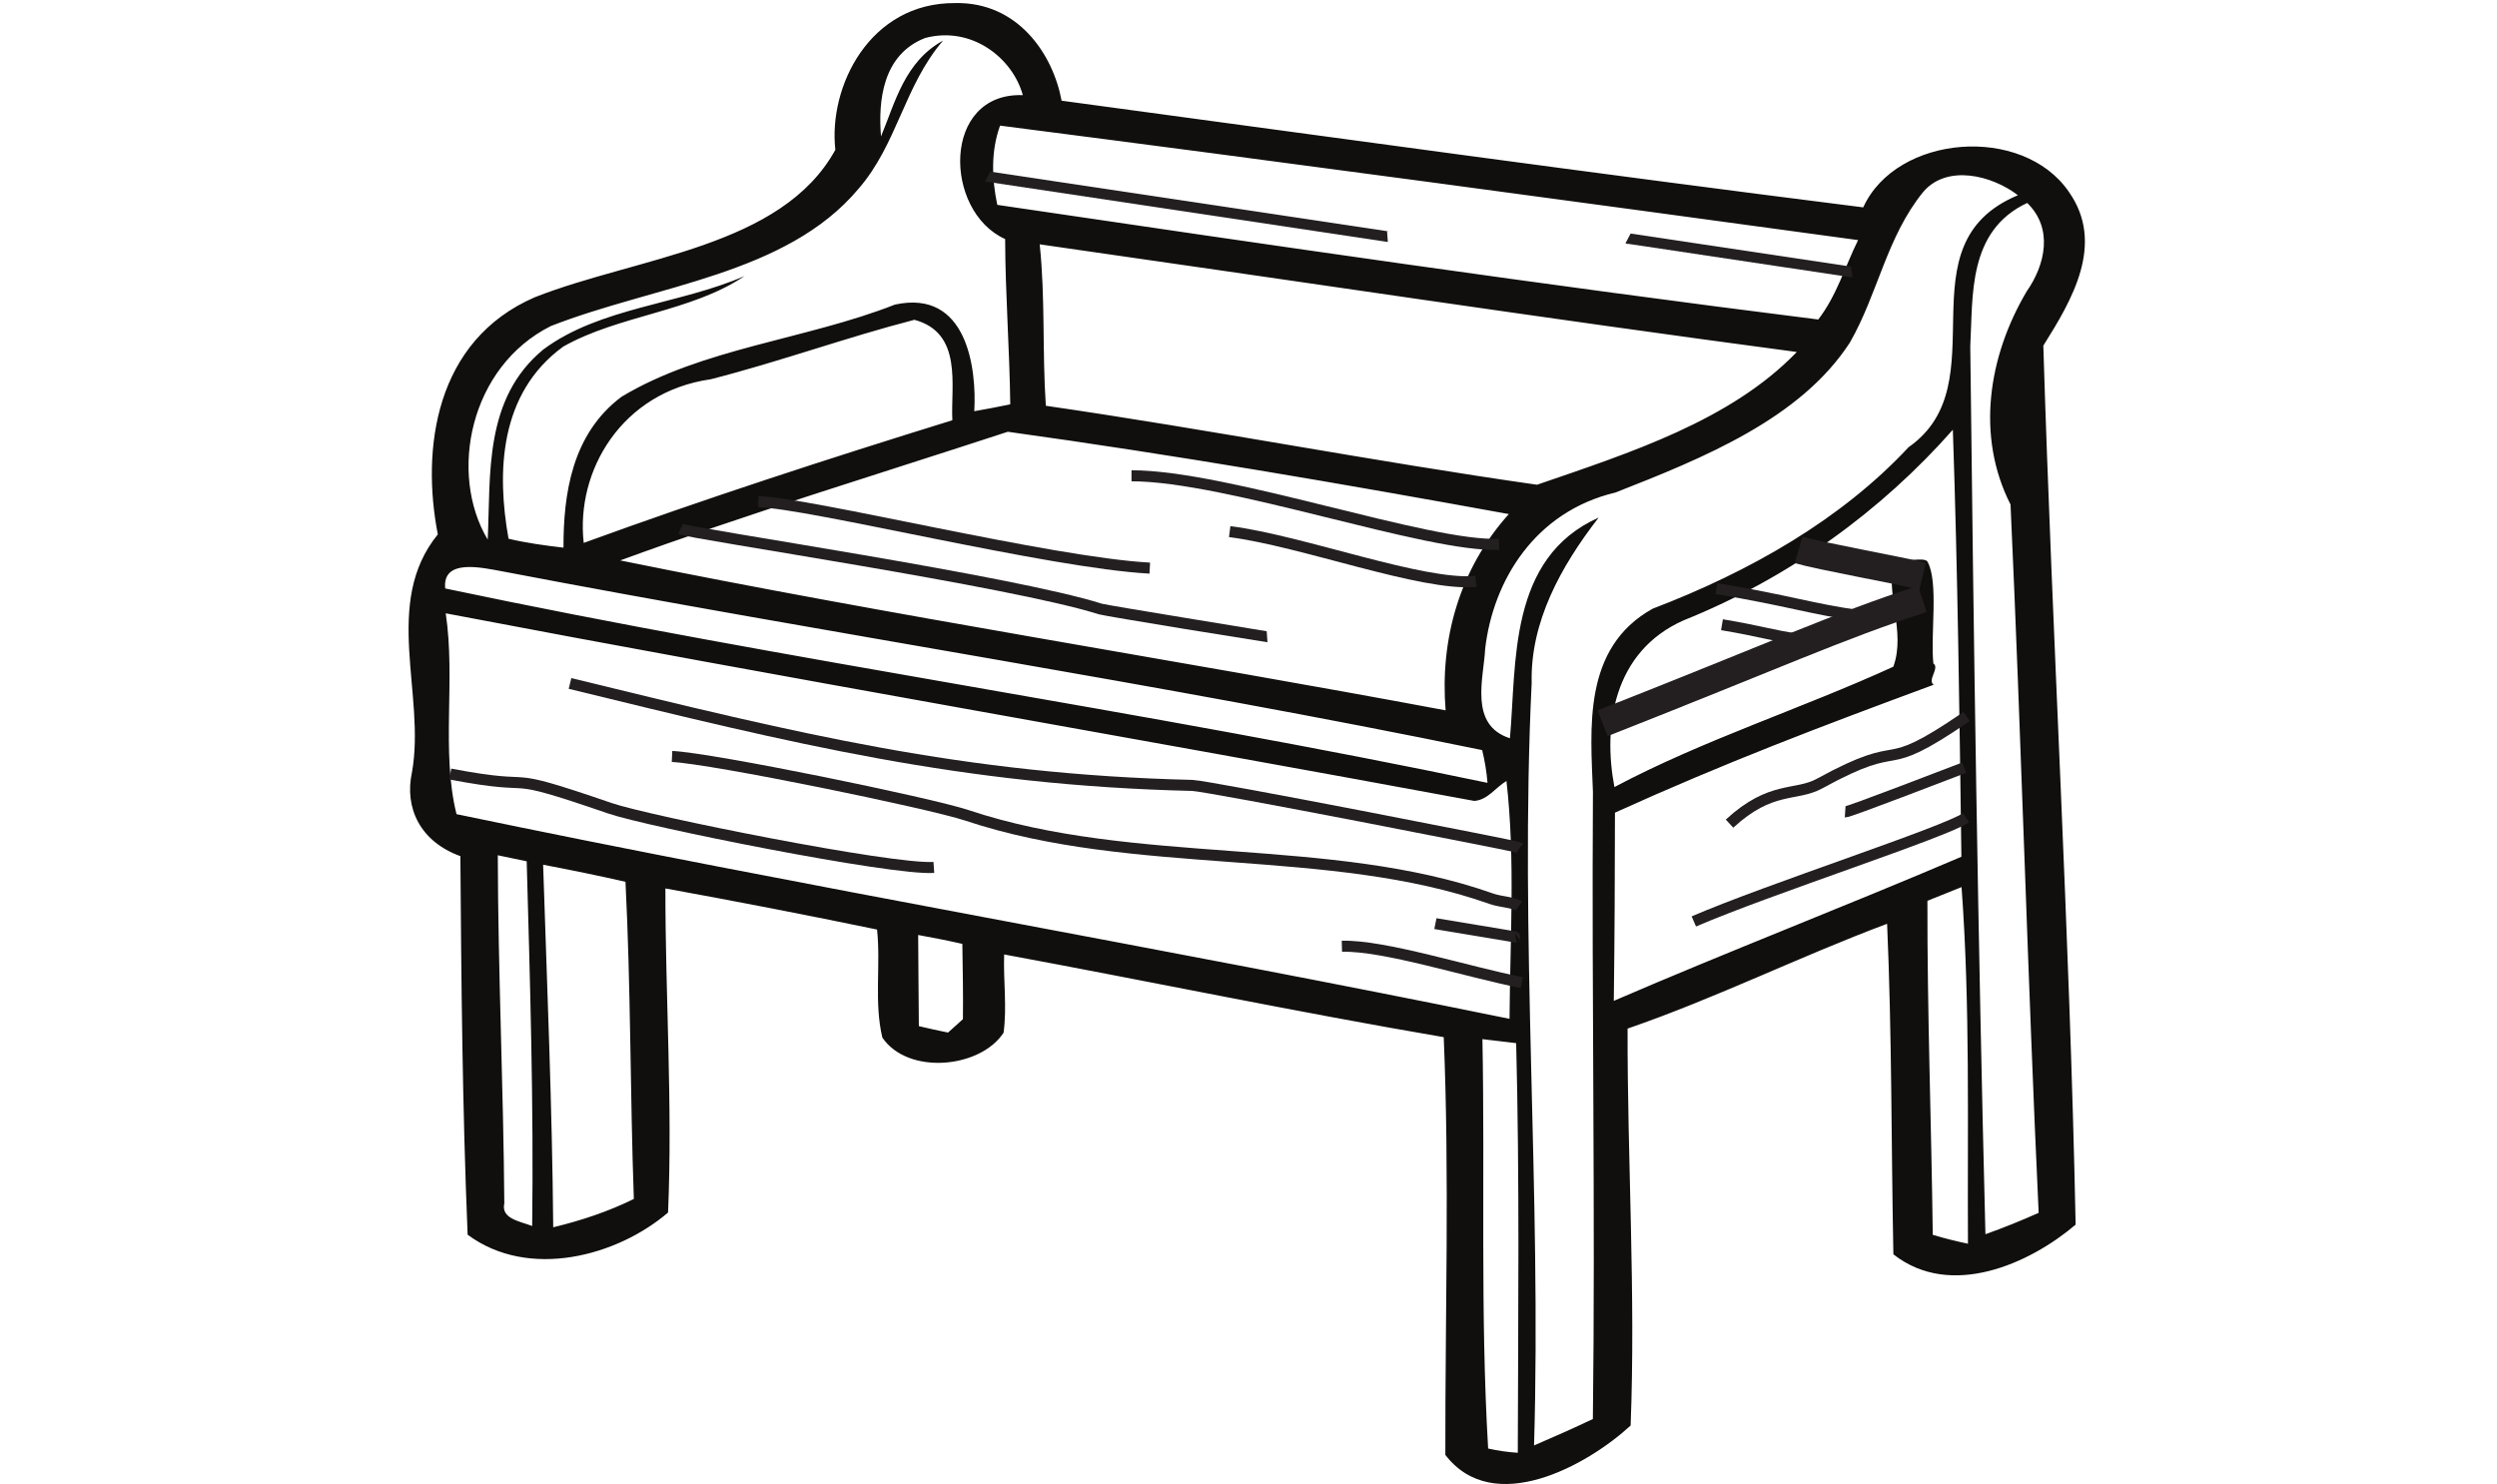 <?xml version="1.0" encoding="UTF-8" standalone="no"?>
<svg
   id="svg2"
   viewBox="0 0 286 170"
   height="170"
   width="286"
   version="1.1"
   xml:space="preserve"
   xmlns="http://www.w3.org/2000/svg"
   xmlns:svg="http://www.w3.org/2000/svg"
   xmlns:rdf="http://www.w3.org/1999/02/22-rdf-syntax-ns#"
   xmlns:cc="http://creativecommons.org/ns#"
   xmlns:dc="http://purl.org/dc/elements/1.1/"><defs
     id="defs4"><style
       id="style837"
       type="text/css"><![CDATA[
    .fil0 {fill:black;fill-rule:nonzero}
    .fil1 {fill:#F50D27;fill-rule:nonzero}
    .fil2 {fill:white;fill-rule:nonzero}
   ]]></style><style
       type="text/css"
       id="style6"><![CDATA[
    .fil0 {fill:#2D5795;fill-rule:nonzero}
   ]]></style><style
       type="text/css"
       id="style6-0"><![CDATA[
    .fil0 {fill:#2D5795;fill-rule:nonzero}
   ]]></style></defs><g
     transform="matrix(1.333,0,0,-1.333,-337.72,1173.956)"
     id="g823" /><g
     transform="matrix(1.333,0,0,-1.333,-337.72,1173.956)"
     id="g834" /><g
     id="g1154"
     transform="matrix(0.223,0,0,-0.223,44.666,170.088)"><path
       d="m 561.105,228.93 c 1.364,-70.09 -1.179,-140.286 2.938,-210.301 4.969,-1.09 10.066,-1.879 15.227,-2.176 0.175,70.129 0.968,140.297 -0.836,210.418 -5.774,0.652 -11.575,1.363 -17.329,2.059 z m -289.812,53.5 c 0.035,-15.598 0.293,-31.192 0.355,-46.817 4.95,-1.191 9.954,-2.308 14.985,-3.304 2.527,2.32 5.066,4.605 7.648,6.871 0.172,12.894 -0.117,25.797 -0.293,38.675 -7.527,1.723 -15.113,3.2 -22.695,4.575 z m 518.371,17.578 c -0.117,-57.215 2.043,-114.379 2.75,-171.598 5.899,-1.805 11.941,-3.285 18.074,-4.578 -0.324,61.051 1.184,122.293 -3.285,183.195 -5.871,-2.308 -11.703,-4.652 -17.539,-7.019 z M 78.664,318.523 c 2.012,-62.07 4.656,-124.144 5.184,-186.246 14.398,3.461 28.41,8.137 41.41,14.555 -1.926,54.285 -1.539,108.652 -4.293,162.918 -14.012,3.207 -28.137,6.086 -42.301,8.773 z m -23.281,4.86 C 55.5,263.781 58.285,204.195 58.734,144.59 c -1.809,-7.906 7.902,-9.207 14.309,-11.652 0.793,62.46 -1.07,124.941 -2.816,187.343 -4.945,1.043 -9.895,2.094 -14.844,3.102 z m -26.75,124.281 C 33.793,413.699 26.152,376.785 34.176,344.5 213.59,307.074 395.258,276.141 575.031,239.359 c 0.242,40.707 3.051,81.606 -1.574,122.161 -5.508,-3.204 -9.652,-9.793 -16.555,-10.223 C 380.98,383.91 204.379,414.16 28.633,447.664 Z m -0.262,12.77 C 205.715,423.012 386.367,397.828 563.711,360.582 c -0.445,5.672 -1.391,11.293 -2.723,16.816 -166.617,34.344 -335.672,59.758 -502.937,91.762 -10.965,2.012 -31.223,6.797 -29.68,-8.726 z M 664.426,444.051 c -36.227,-16.078 -41.473,-54.492 -35.52,-85.629 45.59,24.215 96.094,40.242 143.25,61.82 6.61,18.188 -4.468,37.75 0.508,54.742 4.066,-1.336 15.524,1.957 17.066,-0.847 5.778,-10.535 1.45,-37 2.985,-52.196 3.406,-2.367 -3.262,-8.519 0.148,-10.968 -58.66,-21.7 -107.199,-40.09 -163.683,-65.7 -0.032,-32.214 -0.18,-64.449 -0.598,-96.679 59.039,25.511 119.375,48.738 178.531,74.027 -0.984,73.145 -1.894,146.289 -4.386,219.356 -36.465,-41.348 -83.442,-75.868 -138.301,-97.926 z m -546.16,30.789 c 140.437,-28.621 282.859,-50.578 423.941,-77.012 -2.926,35.723 6.691,72.149 32.465,100.82 -85.399,15.52 -171.203,30.356 -257.348,42.286 C 250.945,519.176 183.703,498.801 118.266,474.84 Z m 46.449,93.058 c -45.735,-6.543 -69.399,-47.043 -65.199,-84.054 62.297,22.715 125.656,43.293 189.343,63.008 -0.945,17.382 5.629,44.855 -19.492,51.597 -35.129,-9.078 -69.312,-21.547 -104.652,-30.551 z m 168.996,69.321 c 2.93,-27.574 1.269,-55.305 3.16,-82.934 84.367,-12.238 167.984,-28.543 252.289,-40.57 47.774,16.43 99.52,32.969 133.41,68.199 -129.859,17.254 -259.246,36.816 -388.859,55.305 z m 477.961,-52.36 c 1.746,-152.027 3.91,-304.109 7.789,-456.14 9.301,3.281 18.43,6.996 27.34,10.984 -5.684,121.25 -8.883,242.629 -14.449,363.856 -17.774,34.98 -11.559,75.914 8.293,109.468 9.597,13.715 13.746,32.411 0.265,45.442 -30.746,-14.403 -27.789,-47.934 -29.238,-73.61 z m -24.258,79.153 C 768.691,640.938 764.223,611.781 749.824,586.727 724.5,547.699 674.879,527.551 629.5,509.738 c -41.672,-9.871 -62.918,-45.535 -66.973,-80.164 -0.707,-15.082 -8.558,-39.258 12.711,-46.097 3.465,38.597 -0.976,92.605 45.563,113.363 -19.617,-25.313 -35.164,-53.805 -34.399,-84.922 -6.304,-130.531 5.098,-261.117 1.219,-391.707 10.16,4.402 20.285,8.824 30.215,13.582 1.328,107.285 -0.66,214.766 0.031,322.133 -1.164,32.285 -5.574,74.004 30.707,94.129 50.094,19.133 96.926,45.918 131.438,82.961 47.004,32.898 -4.629,104.031 56.129,129.422 -13.207,10.175 -36.465,16.148 -48.727,1.574 z m -474.062,34.187 c -4.766,-13.195 -4.235,-27.219 -1.426,-40.703 140.293,-20.73 280.847,-41.234 421.672,-58.894 9.562,12.414 13.738,27.199 20.457,40.789 -146.793,20.015 -293.719,39.91 -440.703,58.808 z m -38.477,45.012 c -21.945,-8.527 -24.172,-32.516 -22.66,-50.578 7.293,17.629 12.18,38.414 31.879,49.254 C 264.156,718.762 260.57,688.637 240.605,665.691 203.492,621.477 136.188,616.211 82.664,595.246 40.988,574.43 29.941,519.457 50.203,485.52 c 1.594,33.406 -2.133,72.359 28.582,97.695 29.024,21.594 69.906,23.125 103.32,37.699 -27.402,-18.445 -64.457,-20.039 -93.101,-36.226 -33.055,-24.04 -34.18,-64.719 -28.109,-98.708 9.238,-2.191 18.727,-3.484 28.227,-4.585 -0.059,27.425 4.266,58.441 29.859,77.546 41.59,25.008 94.672,29.356 140.407,47.325 36.992,8.039 42,-32.696 40.73,-54.778 6.192,1.094 12.348,2.239 18.477,3.532 -0.348,28.343 -2.539,56.609 -2.629,84.902 -31.781,14.316 -32.617,75.379 9.09,73.926 -5.242,19.109 -26.309,35.695 -50.18,29.363 z m -46.121,-57.445 c -3.672,32.48 17.633,75.679 61.527,75.379 32.11,0.683 50.207,-26.051 54.68,-50.145 137.203,-18.547 274.352,-37.496 411.738,-54.797 17.063,37.449 81.84,42.688 105.625,7.961 18.723,-26.633 1.66,-55.461 -13.125,-78.992 4.567,-150.309 13.567,-301.141 16.594,-451.543 -23.672,-20.129 -64.223,-38.367 -93.609,-15.242 -1.121,56.605 -0.739,113.211 -3.227,169.789 -45.023,-16.84 -87.676,-38.11 -133.293,-53.832 -0.144,-67.953 4.207,-136.004 1.566,-203.903 -22.187,-20.453 -70.519,-47.324 -95.167,-15.09 -0.114,71.387 2.16,143.156 -0.829,214.589 -75.566,12.903 -150.449,28.551 -225.773,42.489 -0.477,-13.383 1.508,-26.844 -0.301,-40.196 -11.933,-18.343 -49.109,-21.879 -62.262,-2.515 -4.324,18.16 -0.769,37.058 -2.722,55.504 -36.141,7.48 -72.371,14.504 -108.711,21.121 -0.059,-55.465 3.758,-111.102 1.363,-166.485 -26.012,-22.316 -71.48,-34.726 -102.937,-11.398 -2.699,64.797 -3.25,129.617 -3.73,194.469 -20.582,7.425 -28.879,24.75 -24.848,43.148 7.106,40.094 -15.402,86.883 13.266,122.137 -8.523,43.687 -1.57,99.578 49.852,121.836 52.754,20.762 126.664,25.469 154.324,75.715"
       style="fill:#100f0d;fill-opacity:1;fill-rule:nonzero;stroke:none"
       id="path1156" /><path
       d="M 92.477,411.637 C 208.348,383.355 293.699,362.078 412.086,359.262 420.063,359.07 579.469,327.895 580.34,327.25"
       style="fill:none;stroke:#231f20;stroke-width:5.669;stroke-linecap:butt;stroke-linejoin:miter;stroke-miterlimit:22.926;stroke-dasharray:none;stroke-opacity:1"
       id="path1158" /><path
       d="m 144.875,374.137 c 20.77,-0.949 132.527,-23.93 151.496,-30.262 86.242,-28.789 186.297,-13.371 269.406,-42.855 4.594,-1.629 11.348,-1.754 14,-3.739"
       style="fill:none;stroke:#231f20;stroke-width:5.669;stroke-linecap:butt;stroke-linejoin:miter;stroke-miterlimit:22.926;stroke-dasharray:none;stroke-opacity:1"
       id="path1160" /><path
       d="m 809.766,394.637 c -47.219,-32.383 -28.614,-8.68 -75.426,-34.387 -12.328,-6.773 -24.863,-0.867 -46.313,-20.617"
       style="fill:none;stroke:#231f20;stroke-width:5.669;stroke-linecap:butt;stroke-linejoin:miter;stroke-miterlimit:22.926;stroke-dasharray:none;stroke-opacity:1"
       id="path1162" /><path
       d="m 808.59,368.395 c -7.106,-2.657 -59.277,-22.891 -61.176,-22.762"
       style="fill:none;stroke:#231f20;stroke-width:5.669;stroke-linecap:butt;stroke-linejoin:miter;stroke-miterlimit:22.926;stroke-dasharray:none;stroke-opacity:1"
       id="path1164" /><path
       d="M 809.461,342.633 C 798.48,335.125 707.988,305.934 669.695,289.387"
       style="fill:none;stroke:#231f20;stroke-width:5.669;stroke-linecap:butt;stroke-linejoin:miter;stroke-miterlimit:22.926;stroke-dasharray:none;stroke-opacity:1"
       id="path1166" /><path
       d="m 149.254,491.012 c 5.531,-2.532 170.59,-26.793 215.609,-41.129 2.692,-0.856 85.418,-14.266 85.645,-14.25"
       style="fill:none;stroke:#231f20;stroke-width:5.669;stroke-linecap:butt;stroke-linejoin:miter;stroke-miterlimit:22.926;stroke-dasharray:none;stroke-opacity:1"
       id="path1168" /><path
       d="M 569.652,483.137 C 533.094,481.473 430.086,518.32 380.867,518.32"
       style="fill:none;stroke:#231f20;stroke-width:5.669;stroke-linecap:butt;stroke-linejoin:miter;stroke-miterlimit:22.926;stroke-dasharray:none;stroke-opacity:1"
       id="path1170" /><path
       d="m 557.762,464.074 c -27.324,-2.636 -89.227,20.848 -126.461,25.563"
       style="fill:none;stroke:#231f20;stroke-width:5.669;stroke-linecap:butt;stroke-linejoin:miter;stroke-miterlimit:22.926;stroke-dasharray:none;stroke-opacity:1"
       id="path1172" /><path
       d="m 754.227,446.527 c -24.024,3.328 -35.649,7.633 -72.93,13.864"
       style="fill:none;stroke:#231f20;stroke-width:5.669;stroke-linecap:butt;stroke-linejoin:miter;stroke-miterlimit:22.926;stroke-dasharray:none;stroke-opacity:1"
       id="path1174" /><path
       d="m 722.684,434.48 c -12.696,1.758 -18.836,4.036 -38.536,7.329"
       style="fill:none;stroke:#231f20;stroke-width:5.669;stroke-linecap:butt;stroke-linejoin:miter;stroke-miterlimit:22.926;stroke-dasharray:none;stroke-opacity:1"
       id="path1176" /><path
       d="m 189.234,504.992 c 26.399,-0.597 149.403,-31.32 201.02,-34.109"
       style="fill:none;stroke:#231f20;stroke-width:5.669;stroke-linecap:butt;stroke-linejoin:miter;stroke-miterlimit:22.926;stroke-dasharray:none;stroke-opacity:1"
       id="path1178" /><path
       d="M 306.996,672.055 C 307.059,672.02 512.27,641.246 512.324,641.25"
       style="fill:none;stroke:#231f20;stroke-width:5.669;stroke-linecap:butt;stroke-linejoin:miter;stroke-miterlimit:22.926;stroke-dasharray:none;stroke-opacity:1"
       id="path1180" /><path
       d="m 635.895,640.25 c 0.039,-0.02 114.902,-17.246 114.933,-17.242"
       style="fill:none;stroke:#231f20;stroke-width:5.669;stroke-linecap:butt;stroke-linejoin:miter;stroke-miterlimit:22.926;stroke-dasharray:none;stroke-opacity:1"
       id="path1182" /><path
       d="m 30.953,365.113 c 50.23,-9.597 21.41,3.254 82.035,-17.593 19.543,-6.719 144.782,-31.848 166.364,-30.387"
       style="fill:none;stroke:#231f20;stroke-width:5.669;stroke-linecap:butt;stroke-linejoin:miter;stroke-miterlimit:22.926;stroke-dasharray:none;stroke-opacity:1"
       id="path1184" /><path
       d="m 488.93,276.637 c 21.824,0.601 64.832,-13.321 92.449,-18.676"
       style="fill:none;stroke:#231f20;stroke-width:5.669;stroke-linecap:butt;stroke-linejoin:miter;stroke-miterlimit:22.926;stroke-dasharray:none;stroke-opacity:1"
       id="path1186" /><path
       d="m 536.957,288.262 c 2.578,-0.528 42.555,-6.957 42.316,-7.121"
       style="fill:none;stroke:#231f20;stroke-width:5.669;stroke-linecap:butt;stroke-linejoin:miter;stroke-miterlimit:22.926;stroke-dasharray:none;stroke-opacity:1"
       id="path1188" /><path
       d="m 787.211,466.75 c -15.012,3.617 -51.871,10.105 -63.707,13.5"
       style="fill:none;stroke:#231f20;stroke-width:14.173;stroke-linecap:butt;stroke-linejoin:miter;stroke-miterlimit:22.926;stroke-dasharray:none;stroke-opacity:1"
       id="path1190" /><path
       d="m 787.059,455.051 c -43.297,-14 -75.875,-29.125 -164.223,-63.871"
       style="fill:none;stroke:#231f20;stroke-width:14.173;stroke-linecap:butt;stroke-linejoin:miter;stroke-miterlimit:22.926;stroke-dasharray:none;stroke-opacity:1"
       id="path1192" /></g></svg>
